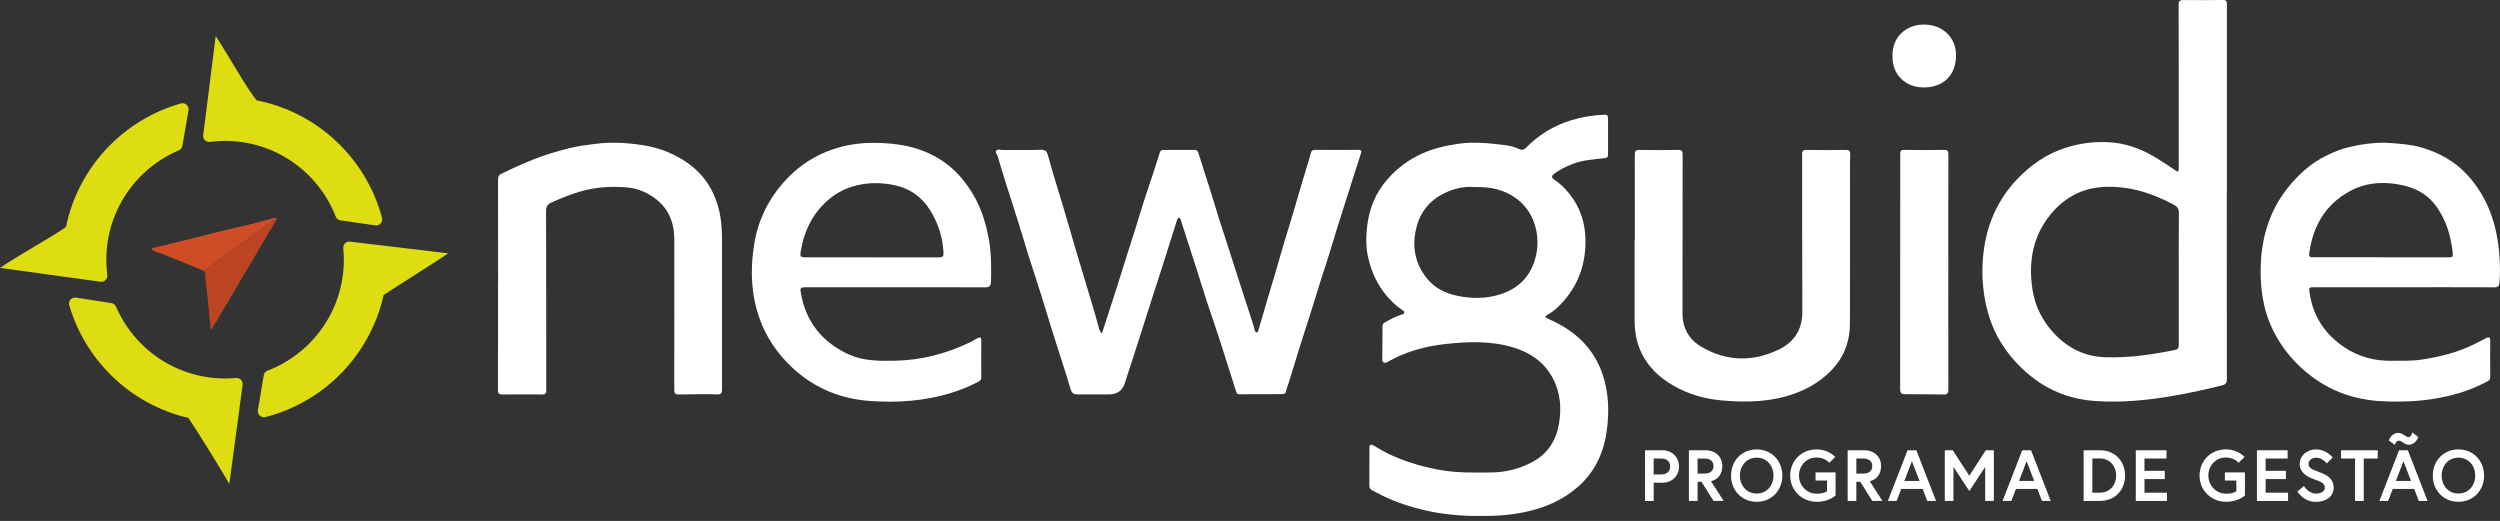 <?xml version="1.0" encoding="UTF-8"?>
<svg id="a" xmlns="http://www.w3.org/2000/svg" viewBox="0 0 717.57 149.52">
  <rect x="0" y="0" width="717.57" height="149.52" fill="#333333" stroke="none"/>
  <defs>
    <style>
      .cls-1 {
        fill: #dddd12;
      }

      .cls-1, .cls-2, .cls-3, .cls-4 {
        stroke-width: 0px;
      }

      .cls-2 {
        fill: #ce4d27;
      }

      .cls-3 {
        fill: #fff;
      }

      .cls-4 {
        fill: #bb4523;
      }
    </style>
  </defs>
  <g>
    <path class="cls-3" d="M316.28,95.67c.37-1.11.71-2.08,1.02-3.06,1.9-5.94,3.85-11.86,5.68-17.82,1.28-4.18,2.7-8.31,3.94-12.5,1.41-4.76,3.07-9.45,4.61-14.18.47-1.43.93-2.87,1.36-4.31.18-.61.56-.78,1.16-.77,2.92.02,5.84.02,8.76,0,.66,0,.96.23,1.17.9,1.11,3.61,2.3,7.2,3.44,10.8.83,2.62,1.59,5.25,2.42,7.87,1.04,3.29,2.12,6.58,3.18,9.86,1.08,3.37,2.15,6.74,3.24,10.11,1.1,3.4,2.22,6.79,3.31,10.19.22.68.37,1.38.59,2.06.08.26.24.56.54.59.36.03.42-.32.49-.58.77-2.63,1.52-5.26,2.3-7.89.83-2.82,1.68-5.63,2.51-8.44.86-2.94,1.7-5.88,2.57-8.81.83-2.77,1.69-5.53,2.52-8.3.84-2.81,1.65-5.64,2.48-8.45.62-2.09,1.26-4.18,1.89-6.27.27-.91.57-1.82.79-2.75.16-.65.48-.9,1.17-.9,4.12.03,8.24.03,12.36,0,.91,0,1.11.26.81,1.14-1.18,3.58-2.3,7.19-3.45,10.78-1.05,3.29-2.11,6.57-3.14,9.87-.9,2.88-1.75,5.78-2.65,8.66-.77,2.46-1.59,4.91-2.37,7.37-.9,2.84-1.75,5.69-2.65,8.53-1.07,3.37-2.17,6.72-3.23,10.09-1.1,3.49-2.15,6.99-3.22,10.48-.25.83-.63,1.62-.79,2.49-.09.52-.57.7-1.11.7-4.08,0-8.16.03-12.23.04-.41,0-.72-.07-.88-.59-1.69-5.38-3.4-10.76-5.14-16.13-1.08-3.32-2.26-6.6-3.34-9.92-1.05-3.21-2.02-6.44-3.05-9.66-.83-2.61-1.68-5.22-2.53-7.83-.6-1.85-1.19-3.71-1.79-5.56-.12-.37-.14-.93-.57-.95-.41-.02-.56.51-.68.88-1.3,4.09-2.58,8.18-3.88,12.26-1.08,3.37-2.18,6.73-3.26,10.1-1.32,4.13-2.62,8.26-3.94,12.38-1.29,4.01-2.6,8.01-3.9,12.01-.01.04-.03.07-.05.11-.75,1.95-2.19,2.92-4.32,2.93-3.04,0-6.08-.01-9.12.01-1.09,0-1.66-.33-2.01-1.51-1.49-5.03-3.15-10.01-4.73-15.02-1.34-4.25-2.62-8.52-3.95-12.77-1.07-3.41-2.22-6.8-3.29-10.21-1.07-3.41-2.08-6.84-3.14-10.25-1.1-3.53-2.26-7.03-3.37-10.56-.84-2.66-1.66-5.31-2.42-7.99-.16-.56-.83-1.16-.45-1.64.43-.54,1.27-.21,1.93-.21,3.64-.02,7.28.06,10.92-.05,1.24-.03,1.71.49,1.99,1.53,1.31,4.83,2.8,9.62,4.26,14.41,1.33,4.37,2.55,8.78,3.86,13.16,1.57,5.3,3.19,10.59,4.77,15.88.63,2.1,1.21,4.21,1.79,6.32.13.47.26.91.85,1.36h-.03Z"/>
    <path class="cls-3" d="M142.97,81.72c0-10.07,0-20.15-.02-30.22,0-.84.24-1.27,1-1.64,3.03-1.49,6.09-2.88,9.23-4.12,3.42-1.35,6.92-2.39,10.46-3.26,2.35-.58,4.77-.86,7.19-1.18,4.61-.61,9.2-.33,13.72.38,3.88.61,7.59,1.88,11.03,3.94,2.99,1.8,5.51,4.02,7.44,6.89,1.93,2.87,3.1,6.06,3.71,9.48.44,2.5.51,5,.51,7.51,0,14.03,0,28.07,0,42.1,0,1.08-.1,1.64-1.45,1.6-3.64-.1-7.28-.04-10.91.03-1.07.02-1.35-.36-1.35-1.4.03-14.35,0-28.7.02-43.06,0-5.91-2.43-10.38-7.68-13.2-1.8-.96-3.76-1.59-5.79-1.76-4.56-.4-9.08-.14-13.52,1.16-2.84.83-5.56,1.94-8.25,3.14-1.08.48-1.59,1.12-1.58,2.44.06,17.15.04,34.3.06,51.45,0,.87-.22,1.22-1.13,1.22-3.84-.03-7.68-.02-11.52,0-.91,0-1.22-.32-1.22-1.28.04-10.07.02-20.15.02-30.22h.02Z"/>
    <path class="cls-3" d="M469.24,68.74c0-8.12.01-16.23-.01-24.35,0-1,.27-1.38,1.36-1.36,3.68.07,7.36.07,11.04,0,1.09-.02,1.33.35,1.33,1.38-.03,15.15,0,30.31-.04,45.46-.01,4.32,1.86,7.57,5.48,9.7,7.23,4.24,14.75,4.34,22.2.74,4.36-2.1,6.74-5.72,6.72-10.82-.07-15.07-.03-30.15-.06-45.22,0-.89.21-1.26,1.21-1.24,3.76.06,7.52.07,11.28,0,.95-.02,1.31.34,1.32,1.18,0,.92-.07,1.83-.07,2.75,0,15.31.04,30.63-.02,45.94-.02,4.55-1.34,8.74-4.32,12.27-2.97,3.52-6.73,5.95-11.01,7.59-6.97,2.65-14.19,2.82-21.49,2.17-4.87-.43-9.48-1.76-13.73-4.18-3.91-2.22-7.15-5.15-9.18-9.25-1.5-3.03-2.07-6.26-2.07-9.6v-23.15h.08-.02Z"/>
    <path class="cls-3" d="M559.21,78c0,11.27-.01,22.54.02,33.81,0,1.01-.24,1.44-1.32,1.42-3.72-.07-7.43-.08-11.15-.08-1.02,0-1.36-.36-1.36-1.42.03-22.5.03-45,.02-67.51,0-.84.22-1.21,1.15-1.19,3.8.05,7.6.05,11.39,0,.99,0,1.28.26,1.28,1.27-.04,11.23-.02,22.46-.02,33.69h-.01Z"/>
    <path class="cls-3" d="M543.21,16.12c-.22-5.28,3.74-9,8.84-9.07,5.39-.07,9.28,3.55,9.38,8.58.11,5.81-3.48,9.42-9.18,9.47-5.44.05-9.24-3.88-9.03-8.98h-.01Z"/>
    <path class="cls-3" d="M459.99,107.46c-1.97-5.83-5.63-10.22-10.8-13.45-1.62-1.01-3.34-1.84-5.07-2.63-.78-.35-.68-.61-.02-.99,1.15-.65,2.22-1.43,3.16-2.35,4.88-4.74,7.48-10.54,7.79-17.32.23-4.93-.74-9.59-3.59-13.74-1.45-2.11-3.19-3.96-5.32-5.41-.9-.61-.88-1.05-.03-1.7,1.53-1.16,3.22-1.98,4.99-2.7,3.05-1.26,6.28-1.4,9.48-1.77.71-.08.98-.29.98-1.01-.02-3.48-.02-6.96,0-10.44,0-.79-.27-1.05-1.06-1.02-3.24.11-6.44.65-9.52,1.59-4.95,1.5-9.29,4.15-12.92,7.85-.77.79-1.45.73-2.23.34-1.27-.63-2.66-.89-3.99-1.06-4.39-.56-8.79-1.02-13.25-.38-3.57.51-7.02,1.3-10.31,2.77-3.99,1.78-7.4,4.33-10.25,7.65-3.27,3.81-5.03,8.31-5.61,13.19-.37,3.1-.41,6.28.37,9.4.49,1.97,1.09,3.89,2.01,5.7,1.84,3.64,4.33,6.73,7.73,9.05.25.17.61.31.54.71-.08.44-.5.46-.83.57-1.68.53-3.21,1.37-4.74,2.23-.41.23-.68.48-.68,1.02,0,3.2-.06,6.4-.06,9.59,0,.89.62,1.25,1.37.82,5.23-3.05,10.96-4.59,16.89-5.24,6.53-.71,13.08-.93,19.49,1.05,4.88,1.51,8.79,4.23,11.22,8.84,2.2,4.17,2.5,8.64,1.72,13.17-.81,4.67-3.22,8.41-7.44,10.72-3.76,2.06-7.87,3.08-12.16,3.11-4.67.03-9.33.15-13.99-.64-4.87-.82-9.54-2.15-14.05-4.12-1.9-.83-3.69-1.88-5.48-2.93-.87-.52-1.26-.31-1.26.68-.01,3.6,0,7.2-.02,10.8,0,.66.26,1.04.8,1.33,2.01,1.07,4.03,2.11,6.14,2.95,7.9,3.15,16.13,4.48,24.61,4.41,4.57.08,9.11-.24,13.58-1.23,5.58-1.24,10.68-3.49,14.97-7.34,4.8-4.31,7.26-9.88,8.07-16.11.7-5.35.54-10.73-1.23-15.97h0ZM440.68,74.14c-1.46,5.33-4.91,8.68-9.99,10.32-4.04,1.3-8.23,1.32-12.42.44-3.51-.74-6.56-2.26-8.79-5.09-3.34-4.24-4.24-8.99-2.98-14.27,1.11-4.69,3.84-8,8.05-10.08,2.85-1.41,5.95-2.04,8.7-1.77,4.81-.12,8.83.82,12.33,3.56,5.09,3.97,6.76,10.85,5.1,16.9h0Z"/>
    <path class="cls-3" d="M639.18,55.19h0V1.33c0-.81-.04-1.36-1.13-1.34-3.76.06-7.52.06-11.28.02-1.04,0-1.44.2-1.44,1.38.04,15.35.03,30.7.03,46.06,0,.36,0,.72-.01,1.08-.03.62-.16.92-.86.44-1.66-1.16-3.36-2.27-5.09-3.34-3.9-2.42-8.05-4.19-12.61-4.68-4.72-.5-9.43.03-13.95,1.48-5.44,1.75-10.02,4.93-13.95,9.09-5.23,5.55-8.28,12.17-9.38,19.61-.75,5.05-.68,10.17.3,15.25.79,4.07,2.12,7.91,4.23,11.46,2.31,3.9,5.28,7.23,8.83,10.1,5.5,4.44,11.81,6.73,18.75,7.18,7.48.48,14.92-.23,22.3-1.53,4.63-.81,9.22-1.81,13.78-2.95,1.13-.28,1.47-.71,1.47-1.84-.03-17.87-.02-35.74-.02-53.61h.03ZM625.37,79.84v19.07c0,.8-.1,1.34-1.06,1.53-6.59,1.35-13.21,2.31-19.96,2.1-5.75-.18-10.55-2.44-14.52-6.57-3.48-3.62-5.69-7.93-6.45-12.85-1.31-8.49.25-16.32,6.27-22.81,3.91-4.21,8.77-6.45,14.59-6.67,7.17-.27,13.66,1.85,19.86,5.21.94.51,1.31,1.13,1.3,2.25-.06,6.24-.03,12.48-.03,18.71v.03Z"/>
    <path class="cls-3" d="M717.39,73.27c-.64-8.63-3.2-16.48-9.14-23-3.62-3.97-8.13-6.45-13.22-7.93-2.84-.83-5.8-1.05-8.74-1.28-3.92-.31-7.79.22-11.62,1.06-2.55.55-4.93,1.54-7.24,2.7-3.39,1.71-6.28,4.06-8.84,6.83-2.78,3-5.04,6.35-6.65,10.13-1.89,4.42-2.81,9.03-3.02,13.82-.29,6.76.56,13.3,3.62,19.42,2.61,5.22,6.29,9.52,10.98,13.04,5.87,4.41,12.49,6.65,19.72,7.07,7.69.45,15.32-.1,22.76-2.35,2.79-.85,5.46-1.99,8.04-3.35.51-.27.73-.61.73-1.21-.03-3.48-.03-6.96,0-10.44,0-.98-.37-1.13-1.16-.74-1.07.54-2.12,1.1-3.19,1.64-4.78,2.4-9.91,3.7-15.16,4.51-2.93.45-5.9.34-8.86.37-4.89.06-9.4-1.15-13.46-3.86-5.64-3.76-9.08-8.97-10.03-15.73-.21-1.5-.16-1.52,1.38-1.52h25.67c8.64,0,17.28-.02,25.91.02,1.09,0,1.46-.35,1.55-1.41.23-2.6.16-5.19-.03-7.78h0ZM702.72,73.87c-4.71.01-9.43,0-14.14,0h-5.27v-.03c-6.51,0-13.02,0-19.54.01-.79,0-1.07-.26-.96-1.07,1.03-7.83,4.6-14.06,11.65-17.91,4.18-2.28,8.7-2.77,13.44-2.03,2.74.43,5.26,1.21,7.55,2.7,2.93,1.91,4.79,4.71,6.21,7.85,1.29,2.86,1.97,5.88,2.32,8.99.15,1.33.09,1.48-1.25,1.48h-.01Z"/>
    <path class="cls-3" d="M283.82,68.69c-.8-4.6-2.18-8.96-4.57-12.98-2.35-3.95-5.32-7.33-9.21-9.83-6-3.85-12.76-4.91-19.67-4.88-4.48.02-8.93.83-13.18,2.55-4.91,1.99-9.01,5.05-12.44,8.97-4.36,4.99-7.16,10.79-8.24,17.35-1.02,6.2-1.04,12.39.56,18.52,1.58,6.02,4.55,11.22,8.89,15.71,6.51,6.75,14.51,10.33,23.74,10.99,8,.58,15.97.01,23.69-2.44,2.51-.8,4.95-1.78,7.28-3.01.47-.25.98-.47.98-1.21-.03-3.6,0-7.2,0-10.79,0-.86-.43-.93-1.08-.57-.77.43-1.52.88-2.31,1.26-6.78,3.22-13.88,5.07-21.41,5.21-4.49.08-8.97.11-13.17-1.79-7.65-3.47-12.34-9.3-13.82-17.62-.26-1.48-.1-1.68,1.4-1.68h25.79c8.56,0,17.11-.03,25.67.03,1.28,0,1.69-.44,1.72-1.62.12-4.07.1-8.12-.61-12.17h-.01ZM268.31,73.88h-17.99v-.02c-6.32,0-12.63.01-18.95,0-1.64,0-1.8-.22-1.53-1.8,1.04-6.14,3.69-11.4,8.65-15.3,2.63-2.07,5.61-3.3,8.97-3.87,3.15-.53,6.22-.38,9.25.25,4.4.91,7.86,3.33,10.26,7.19,2.08,3.34,3.35,6.94,3.73,10.86.26,2.7.3,2.7-2.4,2.7h0Z"/>
  </g>
  <g>
    <g>
      <path class="cls-1" d="M128.61,72.72l-28.15-3.37c-1.1-.13-2.03.79-1.93,1.9s.16,2.19.16,3.31c0,14.53-9.09,26.92-21.89,31.83-.58.22-1,.72-1.1,1.33l-1.67,10.02c-.21,1.23.93,2.28,2.14,1.97,16.93-4.32,30.15-17.91,33.94-35.04,7.54-4.9,14.58-9.24,18.49-11.94h0Z"/>
      <path class="cls-1" d="M31.99,87l-10.17-1.58c-1.25-.19-2.29.98-1.94,2.19,4.69,16.06,17.77,28.54,34.19,32.34,3.85,5.72,9.5,15.11,11.76,18.94l3.81-28.45c.15-1.11-.77-2.05-1.89-1.95-1.03.1-2.08.14-3.14.14-14.03,0-26.07-8.48-31.3-20.59-.24-.55-.73-.95-1.32-1.04Z"/>
      <path class="cls-1" d="M52.35,41.86l1.76-10.2c.22-1.25-.95-2.32-2.18-1.97-16.63,4.69-29.49,18.37-32.99,35.46-3.46,2.53-13.64,8.09-18.94,11.74l28.85,3.98c1.14.16,2.1-.81,1.95-1.95-.18-1.43-.28-2.89-.28-4.37,0-14.1,8.57-26.2,20.78-31.38.55-.23.94-.71,1.05-1.3h0Z"/>
      <path class="cls-1" d="M61.91,10.37l-3.58,28.43c-.14,1.13.82,2.07,1.95,1.93,1.42-.18,2.86-.28,4.32-.28,14.46,0,26.8,9,31.76,21.7.23.59.74,1.01,1.37,1.1l9.99,1.44c1.23.18,2.25-.96,1.93-2.17-4.54-17.06-18.51-30.28-35.99-33.72-2.54-2.88-9.06-14.53-11.75-18.44h0Z"/>
    </g>
    <path class="cls-2" d="M78.41,62.64c-2.42.66-4.84,1.31-7.28,1.91-2.32.57-4.66,1.04-6.97,1.61-3.66.9-7.31,1.86-10.97,2.76-3.01.75-6.03,1.46-9.05,2.18-.25.06-.51.14-.52.4-.02.28.29.31.49.44.65.41,1.41.53,2.11.81,3.9,1.58,7.8,3.17,11.71,4.73.18.07.34.16.48.26l21.1-15.19c-.45-.1-.76,0-1.08.08h-.02Z"/>
    <path class="cls-4" d="M58.4,77.75c.34.24.54.56.53,1.05-.05,1.65.34,3.26.48,4.89.32,3.61.7,7.21,1.06,10.81l.28.07c6.28-10.65,12.56-21.29,18.87-31.98-.04,0-.08,0-.12-.02l-21.1,15.19h0Z"/>
  </g>
  <g>
    <path class="cls-3" d="M472.15,129.24h4.95c2.89,0,4.82,2,4.82,4.66s-1.93,4.66-4.82,4.66h-2.45v5.24h-2.49v-14.55h-.01ZM479.38,133.9c0-1.37-.89-2.29-2.6-2.29h-2.14v4.57h2.14c1.7,0,2.6-.91,2.6-2.29h0Z"/>
    <path class="cls-3" d="M484.75,129.24h4.78c2.89,0,4.82,1.87,4.82,4.53,0,2.18-1.16,3.84-3.24,4.37l3.64,5.65h-2.91l-3.45-5.49h-1.14v5.49h-2.49v-14.55h-.01ZM491.82,133.77c0-1.43-1-2.16-2.6-2.16h-1.97v4.32h1.97c1.6,0,2.6-.73,2.6-2.16Z"/>
    <path class="cls-3" d="M511.58,136.51c0,4.3-3.12,7.52-7.36,7.52s-7.36-3.22-7.36-7.52,3.12-7.52,7.36-7.52,7.36,3.22,7.36,7.52ZM509.04,136.51c0-2.81-1.89-5.15-4.82-5.15s-4.82,2.35-4.82,5.15,1.89,5.15,4.82,5.15,4.82-2.35,4.82-5.15Z"/>
    <path class="cls-3" d="M524.41,141v-3.08h-3.3v-2.33h5.76v6.61s-1.85,1.83-5.38,1.83c-4.26,0-7.65-3.22-7.65-7.52s3.28-7.52,7.54-7.52c3.57,0,5.38,2.18,5.38,2.18l-1.71,1.66s-1.21-1.52-3.68-1.52c-2.93,0-5.01,2.39-5.01,5.2s2.18,5.2,5.11,5.2c2.08,0,2.93-.71,2.93-.71h.01Z"/>
    <path class="cls-3" d="M530.32,129.24h4.78c2.89,0,4.82,1.87,4.82,4.53,0,2.18-1.16,3.84-3.24,4.37l3.64,5.65h-2.91l-3.45-5.49h-1.14v5.49h-2.49v-14.55h-.01ZM537.39,133.77c0-1.43-1-2.16-2.6-2.16h-1.97v4.32h1.97c1.6,0,2.6-.73,2.6-2.16Z"/>
    <path class="cls-3" d="M547.51,129.24h2.54l5.65,14.55h-2.51l-1.33-3.45h-6.15l-1.33,3.45h-2.51l5.65-14.55h0ZM546.6,138.05h4.36l-2.18-5.67-2.18,5.67Z"/>
    <path class="cls-3" d="M560.5,129.24l4.74,7.32,4.74-7.32h2.31v14.55h-2.49v-9.77l-4.55,6.92-4.55-6.92v9.77h-2.49v-14.55h2.31-.02Z"/>
    <path class="cls-3" d="M580.43,129.24h2.54l5.65,14.55h-2.51l-1.33-3.45h-6.15l-1.33,3.45h-2.51l5.65-14.55h0ZM579.52,138.05h4.36l-2.18-5.67-2.18,5.67Z"/>
    <path class="cls-3" d="M609.95,136.51c0,4.2-2.95,7.27-7.19,7.27h-4.7v-14.55h4.7c4.24,0,7.19,3.08,7.19,7.27h0ZM607.41,136.51c0-2.66-1.79-4.91-4.61-4.91h-2.24v9.81h2.24c2.83,0,4.61-2.27,4.61-4.9Z"/>
    <path class="cls-3" d="M615.53,135.14h5.82v2.37h-5.82v3.91h6.44v2.37h-8.94v-14.55h8.81v2.37h-6.32v3.53h.01Z"/>
    <path class="cls-3" d="M641.9,141v-3.08h-3.3v-2.33h5.76v6.61s-1.85,1.83-5.38,1.83c-4.26,0-7.65-3.22-7.65-7.52s3.28-7.52,7.54-7.52c3.57,0,5.38,2.18,5.38,2.18l-1.7,1.66s-1.21-1.52-3.68-1.52c-2.93,0-5.01,2.39-5.01,5.2s2.18,5.2,5.11,5.2c2.08,0,2.93-.71,2.93-.71h0Z"/>
    <path class="cls-3" d="M650.3,135.14h5.82v2.37h-5.82v3.91h6.44v2.37h-8.94v-14.55h8.81v2.37h-6.32v3.53h.01Z"/>
    <path class="cls-3" d="M664.61,137.72c-2.14-.75-4.55-1.91-4.55-4.61,0-2.06,1.83-4.11,4.76-4.11s4.74,2.31,4.74,2.31l-1.72,1.7s-1.21-1.64-3.01-1.64c-1.25,0-2.22.77-2.22,1.75,0,1.27,1.14,1.66,3.14,2.41,2.22.83,4.07,1.83,4.07,4.47s-2.33,4.05-5.07,4.05c-3.64,0-5.32-2.97-5.32-2.97l1.87-1.58s1.25,2.18,3.45,2.18c1.25,0,2.54-.5,2.54-1.68s-.93-1.66-2.66-2.27h-.02Z"/>
    <path class="cls-3" d="M675.96,131.61h-4.01v-2.37h10.52v2.37h-4.01v12.18h-2.49v-12.18h-.01Z"/>
    <path class="cls-3" d="M688.59,129.24h2.54l5.65,14.55h-2.51l-1.33-3.45h-6.15l-1.33,3.45h-2.51l5.65-14.55h0ZM685.64,126.41s.73-2.16,2.79-2.16c1.23,0,2.06,1.21,2.85,1.21.89,0,1.12-1.35,1.12-1.35l1.7,1.35s-.69,2.2-2.7,2.2c-1.21,0-2.06-1.18-2.85-1.18-.89,0-1.16,1.21-1.16,1.21l-1.75-1.27h0ZM687.68,138.05h4.36l-2.18-5.67-2.18,5.67Z"/>
    <path class="cls-3" d="M713,136.51c0,4.3-3.12,7.52-7.36,7.52s-7.36-3.22-7.36-7.52,3.12-7.52,7.36-7.52,7.36,3.22,7.36,7.52ZM710.46,136.51c0-2.81-1.89-5.15-4.82-5.15s-4.82,2.35-4.82,5.15,1.89,5.15,4.82,5.15,4.82-2.35,4.82-5.15Z"/>
  </g>
</svg>